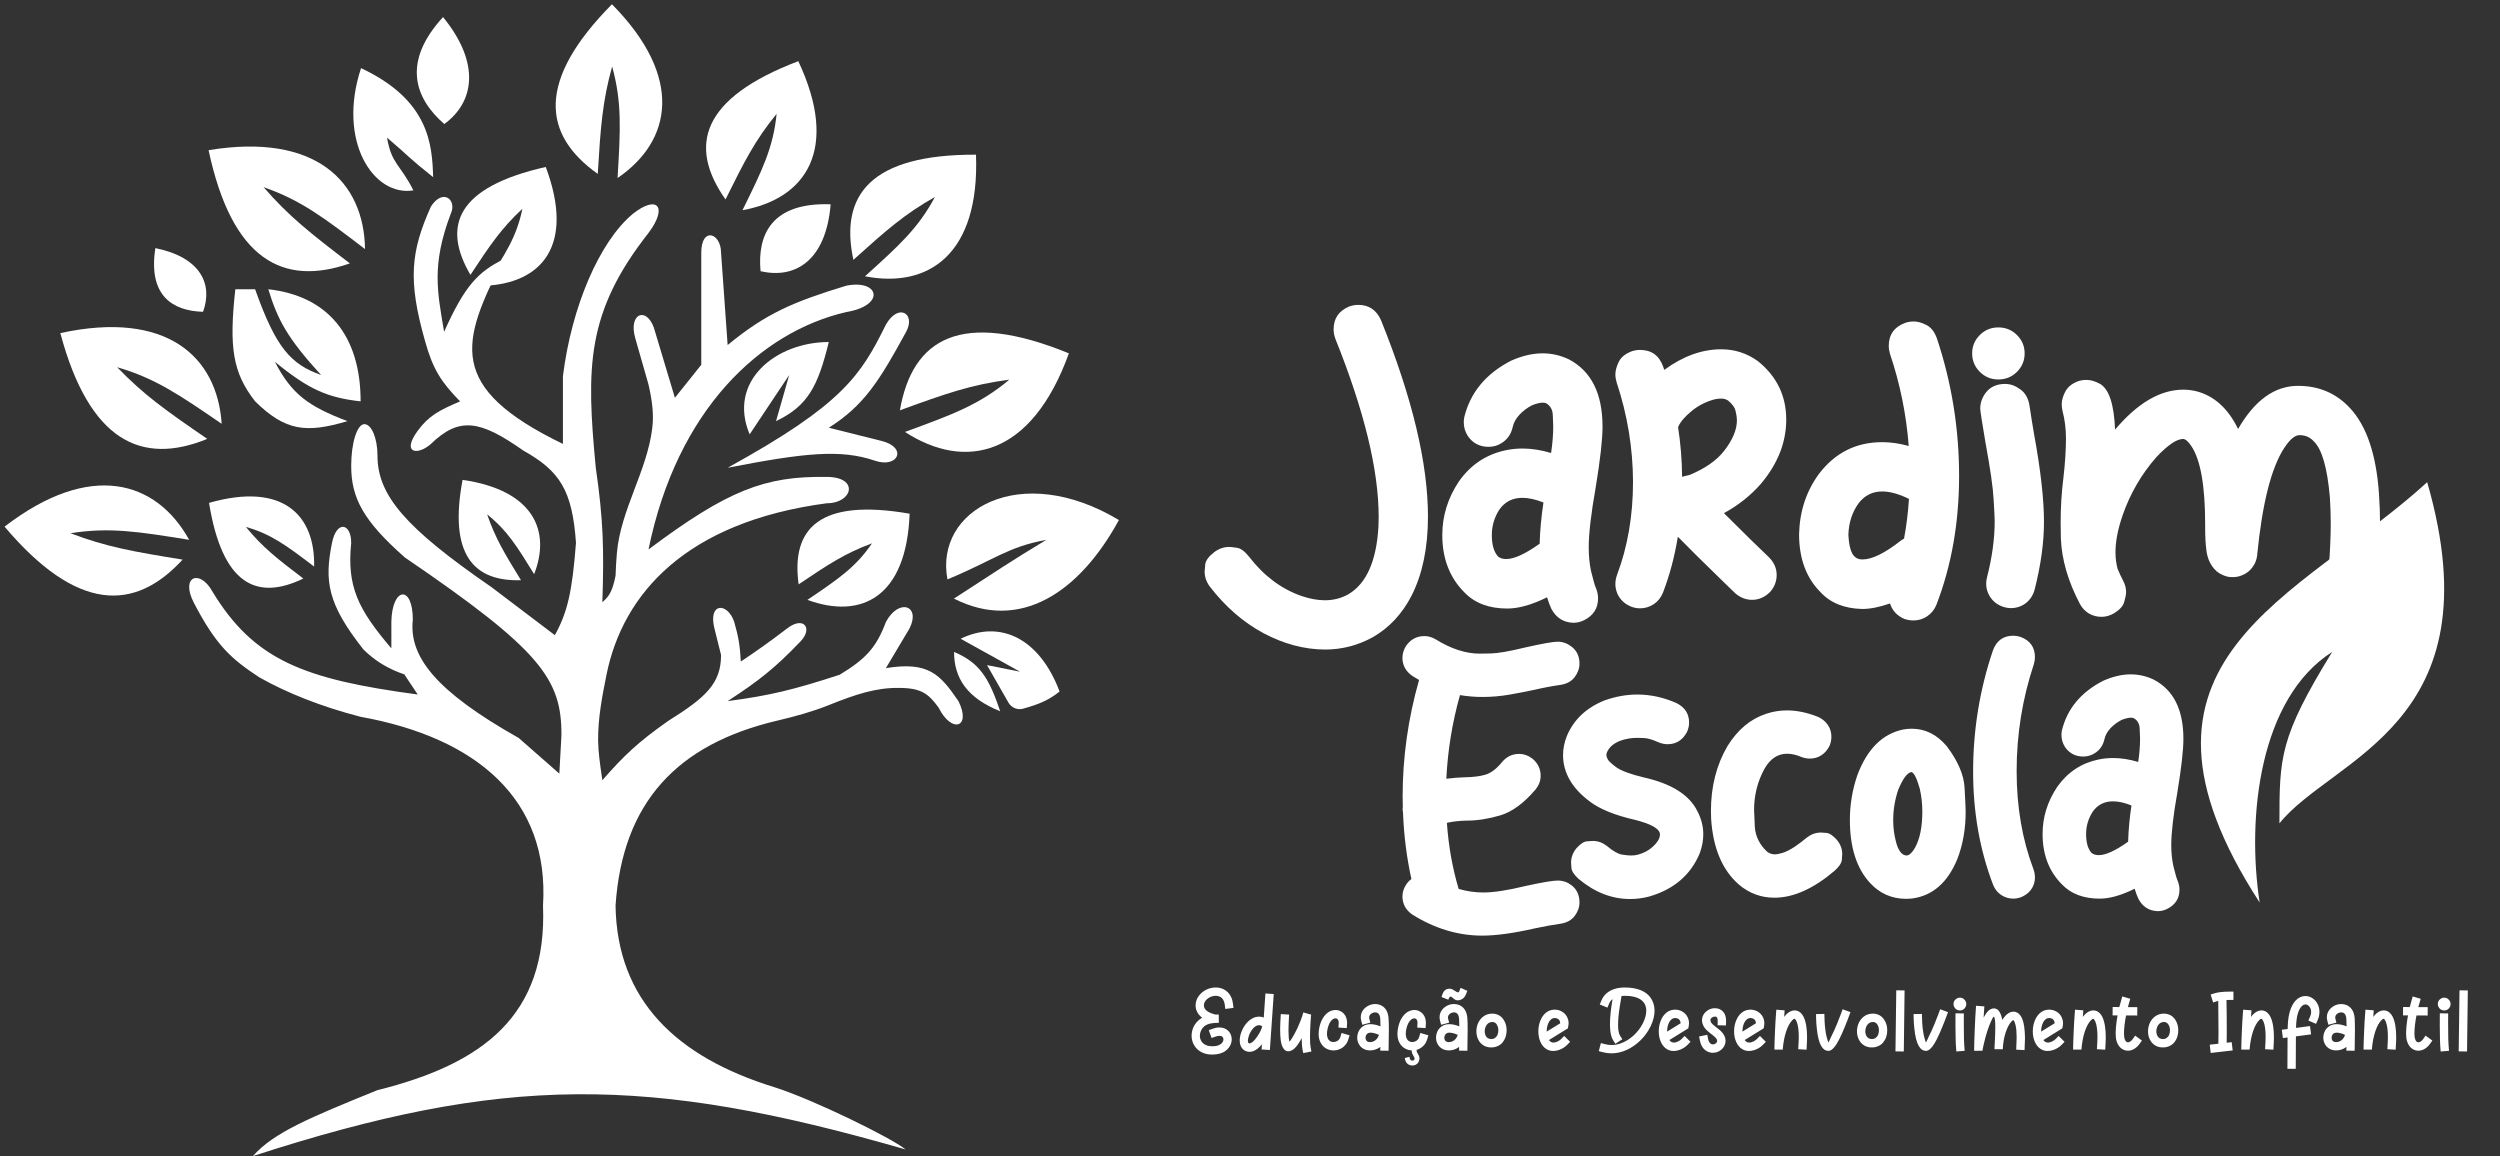 <svg xmlns="http://www.w3.org/2000/svg" width="173" height="80" viewBox="0 0 173 80" fill="none"><rect x="0" y="0" width="173" height="80" fill="#333333" stroke="none"/><path d="M38.955 26.029C39.555 21.204 41.485 16.721 43.791 14.8C45.47 13.463 46.246 14.293 44.877 16.119C40.554 21.621 40.562 25.414 41.228 32.368C41.755 36 41.802 38.036 41.683 41.671C42.204 41.238 42.393 40.823 42.596 39.846C42.617 39.278 42.646 38.771 42.686 38.294C42.939 35.293 44.771 32.62 45.136 29.63C45.254 28.666 45.135 27.739 44.877 26.613L43.965 23.419C43.431 21.594 44.877 21.138 45.334 22.963L46.703 27.526L48.528 25.244V17.488C48.528 15.662 49.897 16.119 49.897 17.488L50.353 23.876C53.01 21.69 54.899 20.886 58.566 19.769C60.848 19.313 61.304 21.138 58.566 21.594C52.634 22.963 46.855 28.344 44.877 38.021C50.362 33.923 52.923 32.937 57.197 33.002C59.479 33.002 59.023 34.827 57.197 34.827C47.471 36.127 43.097 41.081 41.967 46.705C41.667 48.196 41.376 49.712 41.39 51.233C41.398 52.042 41.518 52.865 41.675 53.931L41.683 53.991C43.18 52.284 44.132 51.368 46.246 49.884C48.838 48.262 49.9 47.3 49.897 45.322L49.44 43.496C48.984 41.671 50.353 41.671 50.809 43.04C51.115 44.097 51.204 44.696 51.265 45.778C52.452 44.984 53.149 44.492 54.459 43.496C55.628 42.584 56.285 43.496 55.372 44.409C53.644 46.215 52.529 47.1 50.353 48.516C53.226 48.141 54.916 47.736 58.11 46.69C59.916 45.593 60.643 44.811 61.304 43.04C62.217 41.35 63.74 41.919 62.934 43.496L61.304 46.234C64.275 45.753 65.061 46.678 66.323 48.516C67.236 50.341 65.867 50.797 64.954 48.972C64.255 48 63.735 47.606 62.217 47.603C60.631 47.584 59.266 48.026 57.361 48.791C56.206 49.254 55 49.582 53.789 49.867C46.883 51.495 43.084 55.489 42.596 62.661C42.692 69.194 46.784 73.138 53.587 75.234C56.27 76.082 61.691 78.742 62.673 79.544C44.766 74.376 34.873 74.371 17.5 80C18.95 78.366 21.425 77.348 26.107 75.442C33.47 73.612 37.879 70.242 37.577 62.661C38.033 55.36 33.038 51.057 24.939 49.599C22.233 48.9 19.847 47.947 17.956 46.878C15.977 45.585 14.929 44.632 13.393 41.671C12.48 39.846 13.849 39.39 14.693 40.926C17.574 45.679 21.01 47.004 28.907 48.059L27.994 46.691C28.234 46.691 26.605 46.403 25.143 44.935C22.65 41.773 22.442 40.205 22.975 37.565C23.295 35.982 24.303 36.196 24.303 37.565C23.999 40.56 24.755 42.142 27.082 44.865L27.082 43.04C27.125 40.616 28.567 40.445 28.567 42.881C28.287 45.442 30.158 47.834 35.896 51.069L38.706 53.535L38.851 50.901C38.877 46.985 37.418 44.981 28.019 38.579C25.144 36.043 24.303 34.466 24.303 32.235C24.303 30.649 24.713 29.351 25.213 29.351C25.713 29.351 26.122 30.332 26.122 31.531C26.122 34.288 28.078 36.544 34.005 40.626L38.396 43.953C39.266 42.376 39.594 40.979 39.858 37.564C39.604 33.939 38.748 32.596 36.208 31.176C33.212 29.064 31.777 28.827 29.82 30.72C28.907 31.531 27.751 31.384 28.907 29.808C29.669 28.769 30.383 28.398 31.838 27.776C30.544 26.446 29.962 25.579 29.418 23.616C28.209 19.381 28.428 17.397 29.82 14.293C30.654 12.995 31.645 13.837 31.189 14.8C29.84 18.371 30.276 20.225 30.732 22.963C32.16 19.771 33.079 18.817 34.839 17.944C31.913 23.67 30.84 26.788 38.955 30.72V26.029Z" fill="white"></path><path d="M50.353 32.368C55.711 31.329 58.178 31.075 60.546 31.881C62.151 32.427 62.827 30.968 61.002 30.512L57.352 29.599C59.785 28.063 60.845 26.372 62.704 22.963C63.391 21.704 62.176 20.937 61.304 22.465C59.569 25.976 58.323 27.983 50.353 32.368Z" fill="white"></path><path d="M0.315 36.444C6.247 31.881 10.81 33.25 13.091 37.356C9.556 36.786 7.577 36.47 4.878 36.9C7.366 37.85 9.234 38.175 12.635 38.725C9.327 42.337 5.334 42.376 0.315 36.444Z" fill="white"></path><path d="M4.175 23.051C11.487 21.456 15.029 24.64 15.34 29.328C12.387 27.304 10.732 26.174 8.107 25.411C9.952 27.332 11.503 28.423 14.344 30.371C9.811 32.226 6.183 30.558 4.175 23.051Z" fill="white"></path><path d="M14.05 21.576C14.743 19.679 13.903 17.812 10.752 17.169C10.237 20.468 11.947 21.517 14.05 21.576Z" fill="white"></path><path d="M52.63 18.765C55.024 19.327 57.16 18.041 57.481 14.137C53.416 13.994 52.396 16.213 52.63 18.765Z" fill="white"></path><path d="M30.744 8.583C32.787 7.104 33.301 4.42 30.659 1.182C27.784 4.311 28.714 6.819 30.744 8.583Z" fill="white"></path><path d="M14.434 10.391C21.818 9.176 25.192 12.539 25.26 17.237C22.415 15.063 20.82 13.849 18.239 12.951C19.982 14.965 21.474 16.134 24.211 18.227C19.588 19.845 16.052 17.991 14.434 10.391Z" fill="white"></path><path d="M24.955 27.774C24.955 23.211 22.673 20.474 18.567 20.017C19.214 22.132 19.886 23.398 22.217 25.949C20.143 25.21 19.106 24.111 17.654 20.017L16.285 20.017C15.84 24.05 16.105 25.787 17.654 27.774C19.743 29.824 21.178 29.996 24.042 29.143C21.327 28.115 20.173 27.262 19.023 25.037C21.338 26.932 22.634 27.515 24.955 27.774Z" fill="white"></path><path d="M57.352 23.668C56.599 26.759 55.892 28.089 53.701 29.143L54.614 25.949L51.876 30.056C50.324 26.374 53.701 23.668 57.352 23.668Z" fill="white"></path><path d="M24.984 4.715C29.719 6.934 29.904 10.018 29.974 12.26C28.207 10.859 28.299 10.807 26.78 9.522C27.104 11.388 27.692 11.348 28.605 13.173C25.867 13.629 23.309 9.79 24.984 4.715Z" fill="white"></path><path d="M42.347 0.294C47.354 5.362 46.483 9.764 42.736 12.319C42.936 8.959 43.044 7.078 42.36 4.602C41.688 7.023 41.559 8.801 41.365 12.034C37.541 9.317 37.106 5.593 42.347 0.294Z" fill="white"></path><path d="M55.243 4.233C58.117 10.352 55.761 13.757 51.379 14.546C52.746 11.777 53.508 10.226 53.741 7.881C52.266 9.683 51.522 11.14 50.206 13.803C47.605 10.106 48.509 6.797 55.243 4.233Z" fill="white"></path><path d="M67.539 10.704C67.801 17.594 64.257 19.976 59.857 19.12C62.226 16.982 63.55 15.782 64.695 13.632C62.606 14.809 61.336 15.925 59.055 17.982C58.09 13.501 60.241 10.677 67.539 10.704Z" fill="white"></path><path d="M73.967 24.451C71.386 31.613 66.773 32.585 62.623 29.89C65.933 28.68 67.784 28 69.845 26.273C67.22 26.613 65.458 27.231 62.273 28.393C63.138 23.407 66.508 21.406 73.967 24.451Z" fill="white"></path><path d="M167.962 33.367C172.794 50.133 161.387 52.414 157.737 56.977C157.737 52.414 157.737 51.045 161.387 45.113C156.368 48.307 155.456 56.521 156.368 62.453C145.417 45.57 159.105 41.463 167.962 33.367Z" fill="white"></path><path d="M77.428 35.987C74.691 41.007 70.584 43.745 66.012 41.423C68.759 39.638 70.128 38.725 72.409 37.356C69.722 37.847 68.808 38.743 65.565 40.094C64.652 35.3 70.584 31.881 77.428 35.987Z" fill="white"></path><path d="M73.322 47.851C71.953 44.201 69.239 42.856 66.477 44.201L70.584 46.482L68.302 46.026L69.782 48.616C69.986 48.973 70.404 49.151 70.8 49.041C71.943 48.721 72.601 48.434 73.322 47.851Z" fill="white"></path><path d="M66.021 45.113C66.021 46.939 66.934 48.307 69.215 49.22C68.406 46.816 67.743 45.85 66.021 45.113Z" fill="white"></path><path d="M32.01 33.207C36.916 33.916 38.139 36.732 36.962 39.731C35.758 37.778 35.083 36.687 33.711 35.598C34.271 37.227 34.896 38.271 36.053 40.15C32.76 40.25 31.043 38.362 32.01 33.207Z" fill="white"></path><path d="M14.466 34.799C19.582 33.337 21.815 35.645 21.738 39.206C19.836 37.763 18.771 36.958 17.017 36.464C18.164 37.866 19.16 38.645 20.989 40.035C17.763 41.6 15.377 40.451 14.466 34.799Z" fill="white"></path><path d="M62.946 35.548C62.73 41.377 59.564 42.867 55.875 41.511C58.027 40.056 59.23 39.24 60.34 37.598C58.488 38.285 57.337 39.039 55.266 40.438C54.73 36.532 56.74 34.47 62.946 35.548Z" fill="white"></path><path d="M37.767 11.554C39.808 17.019 37.456 19.611 33.53 19.776C34.958 17.606 35.754 16.39 36.149 14.448C34.703 15.793 33.93 16.933 32.555 19.02C30.56 15.62 31.623 12.943 37.767 11.554Z" fill="white"></path><path d="M91.683 44.949C90.252 44.939 88.835 44.562 87.434 43.817C86.032 43.062 84.792 41.984 83.713 40.582C83.478 40.258 83.36 39.915 83.36 39.553C83.36 39.474 83.375 39.303 83.404 39.038C83.444 38.773 83.654 38.494 84.037 38.2C84.36 37.964 84.703 37.847 85.066 37.847C85.144 37.847 85.316 37.866 85.581 37.906C85.846 37.935 86.13 38.141 86.434 38.523C87.453 39.847 88.664 40.754 90.066 41.244C90.644 41.44 91.183 41.538 91.683 41.538C92.272 41.538 92.811 41.401 93.301 41.126C94.556 40.391 95.252 38.827 95.389 36.435L95.404 35.773C95.404 32.529 94.404 28.416 92.404 23.436C92.325 23.22 92.286 23.005 92.286 22.789C92.286 22.044 92.639 21.52 93.345 21.216C93.561 21.137 93.776 21.098 93.992 21.098C94.727 21.098 95.252 21.451 95.565 22.157C97.732 27.529 98.815 32.058 98.815 35.744C98.815 37.901 98.438 39.724 97.683 41.214C97.026 42.489 96.129 43.449 94.992 44.096C93.963 44.665 92.86 44.949 91.683 44.949ZM108.88 43.096C108.194 43.077 107.684 42.753 107.351 42.126C107.243 41.891 107.145 41.626 107.057 41.332C106.008 41.851 105.091 42.111 104.307 42.111C103.042 42.111 102.052 41.739 101.337 40.994C100.317 39.974 99.807 38.651 99.807 37.023C99.807 35.7 100.19 34.465 100.954 33.318C101.768 32.161 102.851 31.44 104.204 31.156C104.577 31.078 104.959 31.038 105.351 31.038C105.988 31.038 106.65 31.141 107.336 31.347C107.434 30.681 107.483 30.073 107.483 29.524C107.483 29.387 107.474 29.127 107.454 28.744C107.444 28.362 107.292 28.083 106.998 27.906C106.929 27.877 106.851 27.862 106.763 27.862C106.577 27.862 106.331 27.921 106.028 28.039C105.684 28.215 105.385 28.441 105.131 28.715C104.885 28.99 104.734 29.274 104.675 29.568C104.567 30.038 104.322 30.396 103.939 30.641C103.665 30.828 103.356 30.921 103.013 30.921C102.395 30.921 101.915 30.671 101.572 30.171C101.386 29.877 101.293 29.563 101.293 29.23C101.293 29.122 101.302 29.009 101.322 28.892C101.734 27.176 102.812 25.867 104.557 24.965C105.322 24.622 106.052 24.451 106.748 24.451C107.375 24.451 107.978 24.588 108.557 24.862C110.115 25.676 110.895 27.23 110.895 29.524C110.895 30.406 110.738 31.803 110.424 33.715C110.101 35.538 109.939 36.93 109.939 37.891C109.939 38.479 109.993 39.023 110.101 39.523C110.258 40.16 110.365 40.538 110.424 40.655C110.532 40.91 110.586 41.16 110.586 41.405C110.586 42.092 110.263 42.596 109.616 42.92C109.38 43.038 109.135 43.096 108.88 43.096ZM104.234 38.685C104.783 38.685 105.552 38.332 106.542 37.626C106.572 36.685 106.66 35.734 106.807 34.773C106.268 34.558 105.782 34.45 105.351 34.45C104.665 34.45 104.131 34.724 103.748 35.273C103.405 35.813 103.234 36.396 103.234 37.023C103.234 37.71 103.381 38.209 103.675 38.523C103.822 38.631 104.008 38.685 104.234 38.685ZM113.49 42.096C113.284 42.096 113.078 42.057 112.872 41.979C112.421 41.793 112.103 41.489 111.917 41.067C111.828 40.852 111.784 40.636 111.784 40.42C111.784 40.205 111.823 39.989 111.902 39.773C112.637 37.822 113.005 35.675 113.005 33.332C112.995 30.999 112.617 28.71 111.872 26.465C111.814 26.269 111.784 26.083 111.784 25.907C111.784 25.652 111.863 25.362 112.019 25.039C112.176 24.715 112.48 24.47 112.931 24.304C113.117 24.245 113.304 24.215 113.49 24.215C114.284 24.215 114.818 24.603 115.093 25.377C115.112 25.426 115.127 25.47 115.137 25.509C115.156 25.539 115.166 25.568 115.166 25.598C116.46 24.647 117.774 24.171 119.107 24.171C120.048 24.171 120.896 24.446 121.651 24.995C122.955 26.044 123.607 27.392 123.607 29.039C123.607 30.617 123.019 32.102 121.842 33.494C121.136 34.298 120.288 34.97 119.298 35.509C120.661 36.871 121.695 37.886 122.401 38.553C122.764 38.915 122.945 39.327 122.945 39.788C122.945 40.229 122.793 40.621 122.489 40.964C122.127 41.327 121.71 41.508 121.239 41.508C120.818 41.508 120.431 41.356 120.078 41.053L119.122 40.126C117.877 38.92 116.872 37.925 116.107 37.141C115.882 38.523 115.539 39.812 115.078 41.008C114.941 41.351 114.725 41.621 114.431 41.817C114.137 42.003 113.823 42.096 113.49 42.096ZM116.401 32.994L116.931 32.862C117.99 32.421 118.779 31.872 119.298 31.215C119.896 30.45 120.195 29.739 120.195 29.083C120.195 28.916 120.166 28.71 120.107 28.465C120.058 28.21 119.882 27.96 119.578 27.715C119.44 27.627 119.289 27.583 119.122 27.583C118.906 27.583 118.705 27.612 118.519 27.671C117.96 27.838 117.46 28.107 117.019 28.48C116.578 28.843 116.279 29.2 116.122 29.553C116.299 30.7 116.392 31.847 116.401 32.994ZM132.407 42.935C132.202 42.935 131.996 42.9 131.79 42.832C131.28 42.616 130.947 42.258 130.79 41.758C130.064 42.013 129.422 42.141 128.864 42.141C127.628 42.111 126.668 41.724 125.981 40.979C124.991 39.989 124.496 38.651 124.496 36.965C124.535 35.386 124.991 33.999 125.864 32.803C126.981 31.333 128.442 30.597 130.246 30.597C130.834 30.597 131.447 30.686 132.084 30.862C131.917 28.686 131.486 26.563 130.79 24.495C130.731 24.299 130.702 24.113 130.702 23.936C130.702 23.152 131.089 22.617 131.863 22.333C132.059 22.274 132.251 22.245 132.437 22.245C132.692 22.245 132.976 22.323 133.29 22.48C133.613 22.637 133.858 22.941 134.025 23.392C135.054 26.47 135.569 29.651 135.569 32.935C135.569 36.17 135.044 39.146 133.996 41.861C133.858 42.194 133.643 42.459 133.348 42.655C133.064 42.842 132.751 42.935 132.407 42.935ZM128.878 38.714C129.545 38.714 130.427 38.283 131.525 37.42C131.604 37.361 131.682 37.312 131.76 37.273C131.927 36.381 132.04 35.465 132.099 34.523C131.403 34.18 130.785 34.009 130.246 34.009C129.569 34.009 129.02 34.288 128.599 34.847C128.168 35.455 127.937 36.17 127.908 36.994C127.947 37.808 128.099 38.322 128.364 38.538C128.491 38.656 128.663 38.714 128.878 38.714ZM139.149 42.082C139.012 42.082 138.87 42.062 138.723 42.023C138.262 41.895 137.914 41.636 137.679 41.244C137.522 40.979 137.443 40.695 137.443 40.391C137.443 40.254 137.463 40.106 137.502 39.95C137.855 38.567 138.032 37.278 138.032 36.082C138.032 35.857 138.007 35.347 137.958 34.553C137.919 33.759 137.728 32.431 137.385 30.568C137.149 29.176 137.032 28.411 137.032 28.274C137.032 27.901 137.149 27.549 137.385 27.215C137.698 26.784 138.154 26.568 138.752 26.568C139.115 26.568 139.463 26.691 139.796 26.936C140.13 27.171 140.34 27.524 140.429 27.995C140.536 28.71 140.644 29.382 140.752 30.009C141.213 32.519 141.443 34.553 141.443 36.112C141.443 37.543 141.228 39.106 140.796 40.803C140.688 41.195 140.482 41.508 140.179 41.744C139.875 41.969 139.532 42.082 139.149 42.082ZM138.282 26.259C137.782 26.259 137.355 26.083 137.002 25.73C136.649 25.377 136.473 24.951 136.473 24.451C136.473 23.961 136.649 23.539 137.002 23.186C137.355 22.833 137.782 22.657 138.282 22.657C138.791 22.657 139.223 22.833 139.576 23.186C139.929 23.539 140.105 23.961 140.105 24.451C140.105 24.951 139.929 25.377 139.576 25.73C139.223 26.083 138.791 26.259 138.282 26.259ZM145.421 42.685C145.117 42.685 144.832 42.611 144.568 42.464C144.303 42.307 144.092 42.087 143.935 41.802C143.112 40.244 142.671 38.729 142.612 37.259L142.597 36.17C142.597 35.092 142.661 34.058 142.788 33.068C142.906 32.038 142.965 31.132 142.965 30.347C142.965 29.681 142.886 29.048 142.73 28.45C142.69 28.284 142.671 28.127 142.671 27.98C142.671 27.696 142.759 27.392 142.935 27.068C143.122 26.735 143.445 26.495 143.906 26.348C144.063 26.308 144.22 26.289 144.377 26.289C144.671 26.289 144.979 26.377 145.303 26.553C145.94 26.906 146.293 27.965 146.362 29.73C147.92 27.887 149.494 26.965 151.082 26.965C151.376 26.965 151.67 27 151.964 27.068C153.209 27.382 154.18 28.254 154.876 29.686C156.023 27.696 157.405 26.701 159.023 26.701C160.473 26.701 161.674 27.215 162.625 28.245C163.772 29.48 164.439 31.455 164.625 34.171C164.674 34.896 164.699 35.597 164.699 36.273C164.699 37.166 164.65 38.234 164.552 39.479L164.507 40.391C164.498 40.871 164.336 41.278 164.022 41.611C163.708 41.935 163.311 42.106 162.831 42.126C162.341 42.126 161.934 41.969 161.611 41.655C161.287 41.332 161.116 40.93 161.096 40.45C161.096 40.195 161.116 39.793 161.155 39.244C161.243 38.136 161.287 37.121 161.287 36.2C161.287 35.621 161.267 35.028 161.228 34.421C161.052 32.372 160.679 31.078 160.111 30.538C159.856 30.254 159.527 30.112 159.125 30.112C158.812 30.112 158.464 30.401 158.081 30.98C157.18 32.342 156.552 34.808 156.199 38.376V38.406C156.199 38.455 156.189 38.504 156.17 38.553L156.155 38.685H156.14L156.111 38.817H156.096V38.832L156.052 38.95L155.993 39.067L155.905 39.2C155.885 39.239 155.861 39.273 155.832 39.303L155.729 39.42L155.64 39.508H155.626V39.523L155.508 39.611L155.376 39.7H155.361L155.302 39.744C155.273 39.754 155.253 39.758 155.243 39.758C155.243 39.758 155.238 39.763 155.229 39.773L155.052 39.847L154.979 39.861V39.876C154.949 39.876 154.925 39.881 154.905 39.891L154.655 39.935H154.332C154.322 39.925 154.302 39.92 154.273 39.92C154.243 39.92 154.214 39.92 154.185 39.92C154.155 39.91 154.136 39.901 154.126 39.891H154.082L154.052 39.876H154.038L153.979 39.847L153.891 39.832V39.817C153.861 39.807 153.842 39.803 153.832 39.803C153.832 39.803 153.827 39.798 153.817 39.788L153.655 39.714C153.655 39.705 153.65 39.7 153.641 39.7L153.582 39.67C153.582 39.66 153.577 39.656 153.567 39.656H153.552L153.449 39.567H153.435C153.435 39.557 153.43 39.553 153.42 39.553C153.41 39.543 153.395 39.538 153.376 39.538C153.366 39.528 153.361 39.513 153.361 39.494L153.229 39.376V39.361L153.185 39.317C152.91 38.984 152.744 38.577 152.685 38.097C152.626 37.665 152.597 37.151 152.597 36.553V36.288C152.597 33.602 152.273 31.788 151.626 30.847C151.41 30.534 151.224 30.377 151.067 30.377C150.626 30.377 150.008 30.798 149.214 31.641C148.185 32.818 147.411 34.151 146.891 35.641C146.558 36.602 146.391 37.46 146.391 38.214C146.391 38.626 146.44 39.008 146.538 39.361C146.646 39.626 146.769 39.891 146.906 40.156C147.053 40.42 147.126 40.695 147.126 40.979C147.126 41.136 147.082 41.361 146.994 41.655C146.916 41.949 146.666 42.219 146.244 42.464C145.979 42.611 145.705 42.685 145.421 42.685Z" fill="white"></path><path d="M102.567 64.745C100.905 64.745 99.298 64.262 97.747 63.297C97.282 62.979 97.049 62.557 97.049 62.031C97.049 61.755 97.131 61.488 97.295 61.23C97.398 61.066 97.523 60.933 97.67 60.829C97.342 59.347 97.148 57.81 97.088 56.216C97.071 56.138 97.062 56.061 97.062 55.983L97.075 55.815L97.062 55.13C97.062 52.408 97.441 49.716 98.199 47.054L97.747 46.783C97.282 46.464 97.049 46.042 97.049 45.516C97.049 45.24 97.131 44.969 97.295 44.702C97.614 44.245 98.036 44.017 98.561 44.017C98.837 44.017 99.104 44.095 99.362 44.25C100.422 44.904 101.434 45.232 102.399 45.232C102.416 45.232 102.671 45.228 103.162 45.219C103.653 45.21 104.445 45.072 105.539 44.806C106.728 44.538 107.478 44.405 107.788 44.405C108.132 44.405 108.451 44.517 108.744 44.741C109.115 45.025 109.3 45.417 109.3 45.917C109.3 46.253 109.188 46.567 108.964 46.86C108.748 47.144 108.43 47.321 108.008 47.39C107.404 47.476 106.789 47.592 106.16 47.739C105.6 47.859 105.018 47.971 104.415 48.075C103.821 48.178 103.205 48.23 102.567 48.23C102.068 48.23 101.555 48.187 101.029 48.101C100.495 50.005 100.181 51.934 100.086 53.89C100.551 53.83 100.986 53.795 101.391 53.787C101.951 53.778 102.421 53.718 102.8 53.606C103.187 53.485 103.567 53.196 103.937 52.74C104.256 52.361 104.648 52.171 105.113 52.171C105.449 52.171 105.763 52.283 106.056 52.507C106.427 52.826 106.612 53.218 106.612 53.683C106.612 54.019 106.5 54.329 106.276 54.614C105.458 55.578 104.639 56.181 103.821 56.423C103.002 56.664 102.24 56.785 101.533 56.785C101.016 56.793 100.547 56.845 100.125 56.94C100.237 58.542 100.508 60.067 100.939 61.514C101.508 61.678 102.076 61.76 102.645 61.76C103.36 61.76 104.32 61.613 105.526 61.32C106.698 61.062 107.46 60.933 107.814 60.933C108.15 60.933 108.46 61.04 108.744 61.256C109.115 61.54 109.3 61.936 109.3 62.445C109.3 62.781 109.188 63.095 108.964 63.388C108.748 63.672 108.43 63.849 108.008 63.918C107.404 64.004 106.789 64.116 106.16 64.254C104.721 64.581 103.523 64.745 102.567 64.745ZM112.802 62.212C111.535 62.212 110.346 61.747 109.235 60.816C108.925 60.532 108.761 60.282 108.744 60.067C108.727 59.852 108.718 59.727 108.718 59.692C108.718 59.339 108.839 59.011 109.08 58.71C109.364 58.391 109.614 58.228 109.83 58.219C110.054 58.202 110.187 58.193 110.23 58.193C110.575 58.193 110.898 58.309 111.199 58.542C111.621 58.895 111.966 59.093 112.233 59.136C112.509 59.179 112.72 59.201 112.866 59.201C113.056 59.201 113.224 59.179 113.37 59.136C113.758 59.024 114.077 58.856 114.327 58.633C114.688 58.314 114.869 58.017 114.869 57.741C114.869 57.362 114.292 57.026 113.138 56.733C111.742 56.414 110.695 55.988 109.998 55.453C108.774 54.532 108.163 53.464 108.163 52.249C108.163 51.818 108.249 51.383 108.421 50.944C108.895 49.806 109.761 48.984 111.018 48.475C111.785 48.2 112.548 48.062 113.306 48.062C114.219 48.062 115.123 48.26 116.019 48.656C116.597 48.949 116.885 49.397 116.885 50C116.885 50.216 116.838 50.431 116.743 50.646C116.442 51.215 115.994 51.499 115.399 51.499C115.184 51.499 114.964 51.452 114.74 51.357C114.344 51.176 114.016 51.081 113.758 51.073C113.5 51.064 113.344 51.06 113.293 51.06C112.871 51.06 112.474 51.129 112.104 51.267C111.647 51.448 111.346 51.715 111.199 52.068C111.174 52.128 111.161 52.188 111.161 52.249C111.161 52.326 111.186 52.413 111.238 52.507C111.273 52.619 111.466 52.809 111.82 53.076C112.173 53.334 112.819 53.575 113.758 53.8C115.671 54.23 116.902 55.006 117.454 56.126C117.729 56.642 117.867 57.181 117.867 57.741C117.867 58.163 117.785 58.598 117.622 59.046C116.993 60.554 115.821 61.553 114.107 62.044C113.676 62.156 113.241 62.212 112.802 62.212ZM122.791 62.121C121.869 62.121 121.051 61.82 120.336 61.217C119.181 60.209 118.539 58.688 118.41 56.655L118.397 56.126C118.397 54.437 118.776 52.942 119.534 51.641C120.241 50.496 121.137 49.746 122.222 49.393C122.679 49.238 123.157 49.16 123.657 49.16C124.337 49.16 125.048 49.307 125.789 49.6C126.176 49.772 126.452 50.039 126.616 50.401C126.693 50.59 126.732 50.784 126.732 50.982C126.732 51.172 126.698 51.361 126.629 51.551C126.456 51.939 126.189 52.214 125.828 52.378C125.638 52.456 125.444 52.494 125.246 52.494C125.056 52.494 124.867 52.46 124.677 52.391C124.316 52.236 123.98 52.158 123.669 52.158C123.023 52.158 122.502 52.503 122.106 53.192C121.623 54.071 121.382 55.023 121.382 56.048C121.382 56.177 121.399 56.569 121.434 57.224C121.477 57.87 121.757 58.439 122.274 58.93C122.438 59.059 122.627 59.123 122.842 59.123C122.946 59.123 123.114 59.089 123.346 59.02C123.588 58.951 123.876 58.805 124.212 58.581C124.548 58.348 124.815 58.146 125.013 57.973C125.324 57.732 125.655 57.612 126.008 57.612C126.043 57.612 126.168 57.62 126.383 57.637C126.599 57.655 126.848 57.823 127.133 58.141C127.365 58.434 127.482 58.753 127.482 59.098C127.482 59.141 127.473 59.274 127.456 59.498C127.439 59.714 127.275 59.964 126.965 60.248C125.5 61.497 124.109 62.121 122.791 62.121ZM131.875 62.199C130.902 62.19 130.083 61.829 129.42 61.114C128.481 60.106 128.011 58.645 128.011 56.733C128.011 55.682 128.184 54.652 128.528 53.644C129.209 51.827 130.273 50.771 131.72 50.478C131.91 50.444 132.099 50.427 132.289 50.427C133.228 50.427 134.038 50.832 134.718 51.641C135.485 52.658 135.894 53.606 135.946 54.484C135.997 55.363 136.023 55.927 136.023 56.177C136.023 57.375 135.829 58.469 135.442 59.459C134.778 61.071 133.745 61.975 132.34 62.173C132.185 62.19 132.03 62.199 131.875 62.199ZM131.953 59.201C132.142 59.175 132.332 58.994 132.521 58.658C132.857 58.047 133.025 57.215 133.025 56.164C133.025 55.613 132.965 55.079 132.844 54.562C132.646 53.864 132.457 53.485 132.276 53.425C131.983 53.468 131.677 53.877 131.358 54.652C131.126 55.342 131.009 56.044 131.009 56.759C131.009 57.25 131.07 57.732 131.19 58.206C131.354 58.869 131.608 59.201 131.953 59.201ZM139.319 62.186C139.026 62.186 138.75 62.104 138.492 61.941C138.233 61.768 138.044 61.531 137.923 61.23C137.001 58.818 136.54 56.207 136.54 53.399C136.54 50.504 136.997 47.709 137.91 45.012C138.16 44.332 138.629 43.991 139.319 43.991C139.474 43.991 139.637 44.017 139.81 44.069C140.482 44.319 140.818 44.788 140.818 45.477C140.818 45.633 140.792 45.796 140.74 45.968C139.947 48.355 139.551 50.819 139.551 53.36C139.551 55.833 139.939 58.094 140.714 60.144C140.783 60.334 140.818 60.523 140.818 60.713C140.818 60.911 140.779 61.105 140.701 61.294C140.538 61.656 140.258 61.919 139.861 62.083C139.68 62.152 139.499 62.186 139.319 62.186ZM149.32 63.052C148.717 63.035 148.269 62.75 147.977 62.199C147.882 61.992 147.796 61.76 147.718 61.501C146.796 61.958 145.991 62.186 145.302 62.186C144.19 62.186 143.32 61.859 142.691 61.204C141.795 60.308 141.347 59.145 141.347 57.715C141.347 56.552 141.683 55.467 142.355 54.459C143.07 53.442 144.022 52.809 145.211 52.559C145.539 52.49 145.875 52.456 146.219 52.456C146.779 52.456 147.361 52.546 147.964 52.727C148.05 52.141 148.093 51.607 148.093 51.124C148.093 51.004 148.084 50.776 148.067 50.44C148.058 50.104 147.925 49.858 147.666 49.703C147.606 49.677 147.537 49.664 147.46 49.664C147.296 49.664 147.081 49.716 146.814 49.819C146.512 49.974 146.249 50.173 146.025 50.414C145.81 50.655 145.676 50.905 145.625 51.163C145.53 51.577 145.315 51.891 144.979 52.107C144.737 52.27 144.466 52.352 144.164 52.352C143.622 52.352 143.2 52.133 142.898 51.693C142.734 51.435 142.653 51.159 142.653 50.866C142.653 50.771 142.661 50.672 142.678 50.569C143.04 49.061 143.988 47.911 145.521 47.119C146.193 46.817 146.835 46.666 147.447 46.666C147.998 46.666 148.528 46.787 149.036 47.028C150.406 47.743 151.091 49.109 151.091 51.124C151.091 51.9 150.953 53.127 150.677 54.807C150.393 56.41 150.251 57.633 150.251 58.477C150.251 58.994 150.298 59.472 150.393 59.912C150.531 60.472 150.626 60.803 150.677 60.907C150.772 61.131 150.819 61.35 150.819 61.566C150.819 62.169 150.535 62.613 149.967 62.897C149.76 63 149.544 63.052 149.32 63.052ZM145.237 59.175C145.719 59.175 146.396 58.865 147.266 58.245C147.292 57.418 147.369 56.582 147.498 55.738C147.025 55.548 146.598 55.453 146.219 55.453C145.616 55.453 145.147 55.695 144.811 56.177C144.509 56.651 144.358 57.164 144.358 57.715C144.358 58.318 144.488 58.757 144.746 59.033C144.875 59.128 145.039 59.175 145.237 59.175Z" fill="white"></path><path d="M83.891 72.976C83.627 72.976 83.397 72.931 83.199 72.837C82.958 72.725 82.771 72.559 82.643 72.343C82.52 72.137 82.458 71.915 82.458 71.677C82.458 71.474 82.499 71.279 82.581 71.091C82.704 70.813 82.908 70.591 83.188 70.426C83.036 70.313 82.924 70.182 82.849 70.035C82.771 69.886 82.734 69.733 82.734 69.576C82.734 69.436 82.761 69.303 82.811 69.174C82.892 68.979 83.023 68.808 83.202 68.661C83.474 68.445 83.79 68.335 84.143 68.335C84.322 68.335 84.49 68.372 84.648 68.445C84.894 68.56 85.076 68.744 85.194 68.995C85.258 69.129 85.3 69.284 85.322 69.461L85.357 69.747L84.79 69.819L84.755 69.533C84.728 69.335 84.664 69.183 84.568 69.081C84.458 68.969 84.314 68.91 84.135 68.91C83.996 68.91 83.859 68.942 83.728 69.006C83.568 69.086 83.45 69.193 83.376 69.322C83.33 69.404 83.309 69.485 83.309 69.567C83.309 69.683 83.351 69.787 83.437 69.883C83.552 70.003 83.728 70.097 83.966 70.166L84.103 70.207L84.338 70.204L84.343 70.779C84.119 70.779 83.929 70.795 83.774 70.824C83.45 70.891 83.228 71.057 83.106 71.329C83.055 71.442 83.031 71.554 83.031 71.669C83.031 71.808 83.065 71.934 83.132 72.046C83.18 72.126 83.245 72.196 83.33 72.252C83.474 72.353 83.662 72.401 83.891 72.401C84.073 72.401 84.223 72.377 84.343 72.324C84.493 72.26 84.592 72.166 84.637 72.049C84.653 72.006 84.662 71.963 84.662 71.923C84.662 71.848 84.64 71.792 84.592 71.746C84.546 71.701 84.48 71.68 84.389 71.68C84.306 71.68 84.215 71.696 84.113 71.733L83.841 71.829L83.648 71.287L83.918 71.19C84.079 71.134 84.194 71.108 84.263 71.105C84.335 71.102 84.375 71.102 84.389 71.102C84.629 71.102 84.827 71.174 84.98 71.321C85.108 71.439 85.188 71.586 85.22 71.763C85.231 71.816 85.236 71.87 85.236 71.926C85.236 72.038 85.215 72.15 85.169 72.26C85.1 72.439 84.98 72.591 84.811 72.717C84.576 72.891 84.271 72.976 83.891 72.976ZM86.469 72.787C86.335 72.787 86.207 72.749 86.089 72.669C86.006 72.613 85.939 72.54 85.894 72.452C85.824 72.327 85.789 72.172 85.789 71.993C85.789 71.824 85.822 71.645 85.888 71.455C85.955 71.268 86.043 71.094 86.156 70.936C86.287 70.757 86.428 70.618 86.581 70.522C86.755 70.407 86.939 70.351 87.132 70.351C87.236 70.351 87.343 70.372 87.452 70.415L87.567 68.747L88.142 68.787L88.003 70.805H88.006L88.003 70.808C87.931 71.851 87.888 72.468 87.875 72.661L87.3 72.623L87.324 72.263C87.228 72.383 87.124 72.49 87.009 72.578C86.829 72.717 86.65 72.787 86.469 72.787ZM86.471 72.206C86.519 72.206 86.581 72.177 86.656 72.118C86.779 72.022 86.899 71.885 87.014 71.709C87.172 71.474 87.273 71.273 87.321 71.108L87.346 71.014C87.268 70.966 87.19 70.942 87.118 70.942C86.953 70.942 86.787 71.054 86.626 71.273C86.506 71.444 86.423 71.632 86.38 71.829C86.364 71.907 86.354 71.974 86.354 72.03C86.354 72.107 86.375 72.161 86.412 72.188C86.431 72.201 86.45 72.206 86.471 72.206ZM90.182 72.875C90.163 72.778 90.147 72.685 90.128 72.591C90.11 72.498 90.099 72.388 90.091 72.257C90.083 72.129 90.078 71.99 90.078 71.84C89.906 72.158 89.749 72.385 89.607 72.525C89.457 72.674 89.302 72.749 89.142 72.749C89.056 72.749 88.979 72.72 88.909 72.661C88.77 72.543 88.677 72.329 88.631 72.016C88.602 71.813 88.586 71.549 88.586 71.22C88.586 70.99 88.602 70.642 88.631 70.174L89.206 70.209C89.177 70.725 89.163 71.091 89.163 71.308C89.163 71.669 89.185 71.931 89.23 72.089C89.332 71.974 89.447 71.792 89.58 71.546C89.722 71.287 89.853 71.006 89.973 70.698C90.086 70.415 90.152 70.22 90.171 70.113H90.177C90.179 70.084 90.184 70.067 90.187 70.059L90.738 70.215C90.735 70.239 90.727 70.265 90.719 70.3C90.711 70.378 90.701 70.538 90.687 70.776C90.663 71.166 90.652 71.503 90.652 71.787C90.652 72.099 90.666 72.332 90.695 72.479L90.751 72.763L90.182 72.875ZM92.283 72.69C92.104 72.69 91.935 72.647 91.778 72.562C91.623 72.476 91.497 72.348 91.401 72.18C91.299 72.001 91.248 71.787 91.248 71.538C91.248 71.38 91.27 71.212 91.312 71.033C91.382 70.752 91.484 70.522 91.623 70.338C91.746 70.172 91.89 70.049 92.056 69.971C92.171 69.918 92.291 69.891 92.414 69.891C92.593 69.891 92.751 69.945 92.893 70.054C93.042 70.169 93.138 70.322 93.184 70.511C93.208 70.602 93.219 70.696 93.219 70.789C93.219 70.805 93.211 70.926 93.197 71.145L92.62 71.108C92.633 70.915 92.639 70.805 92.639 70.781C92.639 70.653 92.606 70.562 92.54 70.511C92.502 70.482 92.459 70.469 92.414 70.469C92.323 70.469 92.23 70.519 92.133 70.618C92.018 70.741 91.933 70.926 91.874 71.169C91.842 71.303 91.826 71.42 91.826 71.525C91.826 71.642 91.839 71.739 91.869 71.813C91.919 71.963 92.016 72.057 92.155 72.094C92.195 72.105 92.235 72.11 92.278 72.11C92.366 72.11 92.449 72.086 92.529 72.041C92.641 71.979 92.716 71.885 92.754 71.757L92.836 71.479L93.39 71.645L93.307 71.923C93.243 72.134 93.133 72.303 92.978 72.434C92.831 72.559 92.66 72.639 92.465 72.674C92.403 72.685 92.344 72.69 92.283 72.69ZM96.09 72.712L95.515 72.704L95.518 72.447C95.304 72.607 95.069 72.688 94.809 72.688C94.641 72.688 94.491 72.653 94.36 72.581C94.218 72.506 94.106 72.391 94.026 72.238C93.954 72.105 93.919 71.958 93.919 71.8C93.919 71.666 93.946 71.538 93.996 71.415C94.061 71.257 94.168 71.126 94.312 71.025C94.456 70.923 94.633 70.872 94.839 70.872C95.042 70.872 95.274 70.923 95.531 71.022C95.528 70.838 95.523 70.664 95.515 70.503C95.504 70.343 95.464 70.225 95.395 70.15C95.333 70.089 95.258 70.057 95.17 70.057C95.069 70.057 94.972 70.086 94.884 70.148C94.79 70.222 94.745 70.308 94.745 70.404C94.745 70.431 94.748 70.458 94.753 70.484L94.828 70.765L94.272 70.915L94.197 70.634C94.176 70.549 94.165 70.469 94.165 70.388C94.165 70.279 94.184 70.177 94.224 70.081C94.29 69.92 94.4 69.787 94.547 69.68C94.734 69.546 94.938 69.479 95.159 69.479C95.277 69.479 95.384 69.498 95.486 69.535C95.651 69.594 95.79 69.698 95.897 69.851C96.007 70.009 96.074 70.215 96.09 70.471C96.101 70.669 96.109 70.923 96.109 71.236C96.109 71.487 96.103 71.88 96.093 72.42L96.09 72.712ZM94.809 72.115C94.9 72.115 94.988 72.094 95.069 72.054C95.234 71.974 95.355 71.827 95.424 71.615C95.226 71.519 95.034 71.466 94.849 71.458C94.764 71.458 94.694 71.477 94.641 71.511C94.587 71.549 94.55 71.594 94.528 71.648C94.504 71.701 94.494 71.754 94.494 71.805C94.494 71.87 94.507 71.926 94.531 71.974C94.579 72.067 94.673 72.115 94.809 72.115ZM97.696 72.69C97.533 72.685 97.378 72.639 97.234 72.559C97.076 72.474 96.95 72.348 96.854 72.18C96.753 72.001 96.702 71.787 96.702 71.538C96.702 71.38 96.723 71.212 96.766 71.033C96.833 70.752 96.937 70.522 97.076 70.338C97.199 70.169 97.344 70.049 97.509 69.971C97.624 69.918 97.745 69.891 97.868 69.891C98.047 69.891 98.204 69.945 98.346 70.054C98.496 70.169 98.592 70.322 98.638 70.511C98.662 70.602 98.672 70.696 98.672 70.789C98.672 70.808 98.664 70.926 98.651 71.145L98.073 71.108C98.087 70.915 98.092 70.805 98.092 70.781C98.092 70.653 98.06 70.562 97.993 70.511C97.956 70.482 97.913 70.469 97.868 70.469C97.777 70.469 97.683 70.519 97.587 70.618C97.472 70.741 97.384 70.926 97.327 71.169C97.295 71.303 97.279 71.42 97.279 71.525C97.279 71.642 97.293 71.739 97.322 71.813C97.373 71.96 97.469 72.054 97.608 72.094C97.648 72.105 97.688 72.11 97.731 72.11C97.819 72.11 97.905 72.086 97.983 72.041C98.095 71.979 98.17 71.883 98.207 71.757L98.29 71.479L98.843 71.645L98.76 71.923C98.699 72.134 98.589 72.303 98.432 72.434C98.314 72.532 98.183 72.605 98.039 72.647L98.028 72.717C98.028 72.741 98.036 72.77 98.049 72.803C98.063 72.835 98.081 72.867 98.103 72.901C98.124 72.936 98.145 72.974 98.164 73.008C98.183 73.046 98.199 73.086 98.21 73.126C98.22 73.169 98.226 73.214 98.226 73.262C98.215 73.436 98.145 73.567 98.017 73.65C97.932 73.706 97.838 73.733 97.737 73.733C97.589 73.733 97.464 73.682 97.365 73.583C97.311 73.53 97.274 73.463 97.25 73.38L97.207 73.217L97.531 73.131L97.573 73.292C97.581 73.316 97.592 73.335 97.608 73.348C97.624 73.364 97.643 73.375 97.667 73.383C97.688 73.391 97.71 73.393 97.734 73.393C97.838 73.393 97.889 73.345 97.889 73.252C97.889 73.212 97.865 73.153 97.817 73.075C97.734 72.944 97.694 72.832 97.694 72.738C97.694 72.728 97.694 72.712 97.696 72.69ZM101.543 72.712L100.969 72.704L100.971 72.447C100.757 72.607 100.522 72.688 100.263 72.688C100.094 72.688 99.945 72.653 99.814 72.581C99.672 72.506 99.56 72.391 99.479 72.238C99.407 72.105 99.372 71.958 99.372 71.8C99.372 71.666 99.399 71.538 99.45 71.415C99.514 71.257 99.621 71.126 99.765 71.025C99.91 70.923 100.086 70.872 100.292 70.872C100.495 70.872 100.728 70.923 100.985 71.022C100.982 70.838 100.977 70.664 100.969 70.503C100.958 70.343 100.918 70.225 100.848 70.15C100.787 70.089 100.712 70.057 100.624 70.057C100.522 70.057 100.426 70.086 100.338 70.148C100.244 70.222 100.199 70.308 100.199 70.404C100.199 70.431 100.201 70.458 100.207 70.484L100.281 70.765L99.725 70.915L99.65 70.634C99.629 70.549 99.618 70.469 99.618 70.388C99.618 70.279 99.637 70.177 99.677 70.081C99.744 69.92 99.854 69.787 100.001 69.68C100.188 69.546 100.391 69.479 100.613 69.479C100.731 69.479 100.838 69.498 100.939 69.535C101.105 69.594 101.244 69.698 101.351 69.851C101.46 70.009 101.527 70.215 101.543 70.471C101.554 70.669 101.562 70.923 101.562 71.236C101.562 71.487 101.557 71.88 101.546 72.42L101.543 72.712ZM100.263 72.115C100.354 72.115 100.442 72.094 100.522 72.054C100.688 71.974 100.808 71.827 100.878 71.615C100.68 71.519 100.487 71.466 100.303 71.458C100.217 71.458 100.148 71.477 100.094 71.511C100.041 71.549 100.003 71.594 99.982 71.648C99.958 71.701 99.947 71.754 99.947 71.805C99.947 71.87 99.961 71.926 99.985 71.974C100.033 72.067 100.126 72.115 100.263 72.115ZM100.888 69.223C100.838 69.223 100.792 69.215 100.749 69.201C100.704 69.185 100.664 69.164 100.626 69.134C100.586 69.105 100.554 69.078 100.525 69.049C100.495 69.022 100.469 69.001 100.445 68.987C100.423 68.971 100.402 68.966 100.383 68.966C100.378 68.966 100.37 68.966 100.356 68.966C100.343 68.969 100.324 68.985 100.3 69.019C100.276 69.054 100.252 69.108 100.225 69.18L99.752 68.995C99.781 68.912 99.811 68.827 99.84 68.741C99.87 68.656 99.923 68.581 100.001 68.517C100.078 68.453 100.169 68.421 100.276 68.421H100.346C100.434 68.423 100.546 68.474 100.68 68.568C100.779 68.637 100.848 68.669 100.888 68.669C100.894 68.669 100.904 68.669 100.92 68.669C100.939 68.666 100.958 68.645 100.977 68.602L101.075 68.359L101.541 68.568L101.442 68.811C101.375 68.977 101.271 69.094 101.132 69.161C101.043 69.204 100.963 69.223 100.888 69.223ZM103.193 72.482C102.997 72.482 102.826 72.439 102.682 72.356C102.54 72.27 102.425 72.161 102.342 72.022C102.225 71.832 102.166 71.615 102.166 71.375C102.166 71.196 102.198 71.022 102.262 70.853C102.348 70.637 102.479 70.466 102.653 70.335C102.826 70.207 103.032 70.142 103.273 70.142C103.396 70.142 103.514 70.164 103.62 70.207C103.805 70.279 103.952 70.404 104.064 70.586C104.195 70.795 104.259 71.03 104.259 71.295C104.259 71.632 104.163 71.915 103.971 72.145C103.882 72.249 103.773 72.332 103.639 72.391C103.505 72.452 103.358 72.482 103.193 72.482ZM103.193 71.902C103.305 71.902 103.396 71.872 103.471 71.813C103.546 71.754 103.602 71.68 103.634 71.589C103.669 71.498 103.685 71.402 103.685 71.305C103.685 71.14 103.645 70.998 103.567 70.883C103.492 70.776 103.396 70.722 103.278 70.722C103.126 70.722 103 70.776 102.907 70.886C102.861 70.939 102.826 71.001 102.8 71.067C102.762 71.164 102.741 71.263 102.741 71.362C102.741 71.503 102.776 71.626 102.842 71.725C102.891 71.797 102.957 71.848 103.046 71.877C103.088 71.894 103.139 71.902 103.193 71.902ZM107.48 72.728C107.304 72.728 107.146 72.682 107.007 72.594C106.836 72.487 106.702 72.329 106.606 72.118C106.505 71.899 106.454 71.65 106.454 71.37C106.454 71.1 106.502 70.846 106.598 70.613C106.686 70.402 106.804 70.231 106.951 70.102C107.109 69.963 107.296 69.886 107.513 69.87L107.587 69.867C107.756 69.867 107.914 69.907 108.063 69.987C108.248 70.089 108.381 70.233 108.464 70.42C108.521 70.546 108.547 70.674 108.547 70.808C108.547 70.88 108.531 70.998 108.499 71.161L107.186 71.971C107.269 72.086 107.371 72.145 107.499 72.145C107.601 72.145 107.705 72.115 107.815 72.057C107.903 72.011 107.978 71.955 108.039 71.894L108.242 71.688L108.652 72.094L108.451 72.3C108.293 72.463 108.098 72.583 107.868 72.661C107.742 72.704 107.611 72.728 107.48 72.728ZM107.031 71.388L107.97 70.808C107.951 70.608 107.852 70.49 107.67 70.455C107.644 70.45 107.611 70.447 107.582 70.447C107.51 70.447 107.443 70.466 107.382 70.506C107.28 70.573 107.197 70.68 107.136 70.824C107.066 70.99 107.031 71.169 107.031 71.364V71.388ZM111.514 72.891C111.316 72.891 111.116 72.864 110.913 72.813L110.635 72.738L110.782 72.182L111.06 72.254C111.212 72.295 111.365 72.316 111.517 72.316C111.726 72.316 111.929 72.281 112.124 72.212C112.458 72.099 112.763 71.912 113.044 71.656C113.322 71.399 113.544 71.108 113.701 70.781C113.846 70.484 113.921 70.204 113.921 69.945C113.921 69.586 113.776 69.319 113.49 69.142C113.236 68.987 112.889 68.91 112.442 68.91C112.365 68.91 112.287 68.915 112.209 68.923V68.931C112.164 69.166 112.124 69.402 112.089 69.64C112.009 70.158 111.971 70.581 111.971 70.91C111.971 71.276 112.017 71.53 112.111 71.674L112.266 71.915L111.784 72.23C111.734 72.15 111.68 72.067 111.629 71.984C111.576 71.902 111.533 71.803 111.501 71.685C111.466 71.57 111.445 71.442 111.431 71.303C111.418 71.166 111.41 71.019 111.41 70.867C111.41 70.399 111.469 69.824 111.589 69.14C111.477 69.223 111.397 69.33 111.346 69.461L111.236 69.728L110.704 69.511L110.814 69.247C110.897 69.038 111.02 68.864 111.183 68.728C111.496 68.466 111.915 68.335 112.442 68.335C112.846 68.335 113.193 68.391 113.485 68.501C113.891 68.656 114.177 68.904 114.34 69.249C114.442 69.458 114.495 69.691 114.495 69.945C114.493 70.102 114.474 70.265 114.434 70.431C114.34 70.829 114.153 71.22 113.87 71.597C113.634 71.904 113.364 72.161 113.065 72.369C112.741 72.597 112.405 72.749 112.054 72.829C111.875 72.869 111.693 72.891 111.514 72.891ZM115.813 72.728C115.637 72.728 115.479 72.682 115.34 72.594C115.169 72.487 115.035 72.329 114.939 72.118C114.837 71.899 114.786 71.65 114.786 71.37C114.786 71.1 114.835 70.846 114.931 70.613C115.019 70.402 115.137 70.231 115.284 70.102C115.442 69.963 115.629 69.886 115.845 69.87L115.92 69.867C116.089 69.867 116.246 69.907 116.396 69.987C116.58 70.089 116.714 70.233 116.797 70.42C116.853 70.546 116.88 70.674 116.88 70.808C116.88 70.88 116.864 70.998 116.832 71.161L115.519 71.971C115.602 72.086 115.704 72.145 115.832 72.145C115.933 72.145 116.038 72.115 116.147 72.057C116.236 72.011 116.31 71.955 116.372 71.894L116.575 71.688L116.984 72.094L116.784 72.3C116.626 72.463 116.431 72.583 116.201 72.661C116.075 72.704 115.944 72.728 115.813 72.728ZM115.364 71.388L116.302 70.808C116.284 70.608 116.185 70.49 116.003 70.455C115.976 70.45 115.944 70.447 115.915 70.447C115.843 70.447 115.776 70.466 115.714 70.506C115.613 70.573 115.53 70.68 115.468 70.824C115.399 70.99 115.364 71.169 115.364 71.364V71.388ZM118.532 72.853C118.379 72.853 118.24 72.816 118.109 72.741C117.866 72.605 117.708 72.359 117.634 72.008L117.577 71.725L118.142 71.608L118.2 71.891C118.23 72.041 118.283 72.145 118.358 72.209C118.409 72.252 118.468 72.273 118.532 72.273C118.577 72.273 118.623 72.263 118.663 72.244C118.727 72.214 118.775 72.172 118.805 72.118C118.818 72.094 118.826 72.065 118.826 72.033C118.826 71.971 118.799 71.907 118.746 71.837C118.682 71.763 118.575 71.669 118.425 71.557C118.275 71.444 118.158 71.345 118.072 71.257C117.944 71.124 117.855 70.979 117.81 70.821C117.789 70.741 117.778 70.666 117.778 70.597C117.778 70.506 117.794 70.42 117.823 70.34C117.885 70.174 117.994 70.038 118.15 69.931C118.31 69.822 118.484 69.768 118.674 69.768C118.797 69.768 118.912 69.792 119.016 69.843C119.302 69.985 119.444 70.255 119.444 70.648L119.436 70.963L118.858 70.947L118.866 70.629C118.866 70.439 118.805 70.346 118.679 70.346C118.609 70.346 118.54 70.367 118.478 70.407C118.398 70.46 118.361 70.522 118.361 70.597C118.361 70.648 118.377 70.704 118.414 70.765C118.46 70.832 118.532 70.907 118.633 70.984L118.773 71.094C118.877 71.169 118.973 71.249 119.067 71.335C119.195 71.458 119.289 71.586 119.345 71.72C119.387 71.821 119.409 71.923 119.409 72.019C119.409 72.153 119.377 72.278 119.313 72.396C119.219 72.565 119.08 72.69 118.898 72.773C118.781 72.827 118.658 72.853 118.532 72.853ZM121.026 72.728C120.85 72.728 120.692 72.682 120.553 72.594C120.382 72.487 120.248 72.329 120.152 72.118C120.05 71.899 119.999 71.65 119.999 71.37C119.999 71.1 120.047 70.846 120.144 70.613C120.232 70.402 120.35 70.231 120.497 70.102C120.654 69.963 120.842 69.886 121.058 69.87L121.133 69.867C121.301 69.867 121.459 69.907 121.609 69.987C121.793 70.089 121.927 70.233 122.01 70.42C122.066 70.546 122.093 70.674 122.093 70.808C122.093 70.88 122.077 70.998 122.045 71.161L120.732 71.971C120.815 72.086 120.916 72.145 121.045 72.145C121.146 72.145 121.251 72.115 121.36 72.057C121.448 72.011 121.523 71.955 121.585 71.894L121.788 71.688L122.197 72.094L121.997 72.3C121.839 72.463 121.644 72.583 121.414 72.661C121.288 72.704 121.157 72.728 121.026 72.728ZM120.577 71.388L121.515 70.808C121.497 70.608 121.398 70.49 121.216 70.455C121.189 70.45 121.157 70.447 121.128 70.447C121.055 70.447 120.989 70.466 120.927 70.506C120.826 70.573 120.743 70.68 120.681 70.824C120.612 70.99 120.577 71.169 120.577 71.364V71.388ZM125.012 72.639L124.437 72.605C124.461 72.225 124.475 71.944 124.475 71.768C124.475 71.41 124.445 71.118 124.392 70.894C124.354 70.741 124.306 70.629 124.25 70.554C124.223 70.517 124.202 70.498 124.186 70.498C124.143 70.498 124.087 70.533 124.02 70.605C123.862 70.768 123.723 71.017 123.608 71.356C123.485 71.72 123.403 72.145 123.365 72.632L122.79 72.634V72.589H122.788L122.79 72.578C122.79 72.364 122.804 71.955 122.83 71.348C122.852 70.875 122.873 70.479 122.9 70.161L122.921 69.87L123.496 69.915L123.464 70.372C123.587 70.201 123.723 70.076 123.876 69.998C123.977 69.945 124.082 69.918 124.186 69.918C124.394 69.918 124.568 70.014 124.713 70.207C124.841 70.375 124.932 70.632 124.991 70.977C125.031 71.222 125.049 71.493 125.049 71.789C125.049 71.966 125.036 72.252 125.012 72.639ZM126.53 72.72C126.322 72.72 126.151 72.602 126.02 72.367C125.875 72.113 125.776 71.706 125.72 71.148C125.693 70.894 125.677 70.666 125.675 70.463L125.669 70.174L126.247 70.164C126.25 70.428 126.258 70.613 126.263 70.717C126.276 70.982 126.303 71.231 126.343 71.466C126.37 71.632 126.413 71.808 126.472 71.99C126.501 72.089 126.522 72.137 126.53 72.137C126.536 72.137 126.552 72.105 126.578 72.041C126.627 71.928 126.677 71.821 126.728 71.72C126.857 71.471 126.993 71.166 127.14 70.808C127.247 70.549 127.335 70.316 127.41 70.113L127.509 69.84L128.052 70.041C127.958 70.295 127.889 70.482 127.843 70.602C127.72 70.92 127.594 71.225 127.466 71.517C127.33 71.819 127.209 72.057 127.105 72.225C126.902 72.554 126.709 72.72 126.53 72.72ZM129.53 72.482C129.335 72.482 129.164 72.439 129.019 72.356C128.877 72.27 128.762 72.161 128.68 72.022C128.562 71.832 128.503 71.615 128.503 71.375C128.503 71.196 128.535 71.022 128.599 70.853C128.685 70.637 128.816 70.466 128.99 70.335C129.164 70.207 129.369 70.142 129.61 70.142C129.733 70.142 129.851 70.164 129.958 70.207C130.142 70.279 130.289 70.404 130.401 70.586C130.532 70.795 130.597 71.03 130.597 71.295C130.597 71.632 130.5 71.915 130.308 72.145C130.22 72.249 130.11 72.332 129.976 72.391C129.843 72.452 129.696 72.482 129.53 72.482ZM129.53 71.902C129.642 71.902 129.733 71.872 129.808 71.813C129.883 71.754 129.939 71.68 129.971 71.589C130.006 71.498 130.022 71.402 130.022 71.305C130.022 71.14 129.982 70.998 129.904 70.883C129.829 70.776 129.733 70.722 129.615 70.722C129.463 70.722 129.337 70.776 129.244 70.886C129.198 70.939 129.164 71.001 129.137 71.067C129.099 71.164 129.078 71.263 129.078 71.362C129.078 71.503 129.113 71.626 129.18 71.725C129.228 71.797 129.295 71.848 129.383 71.877C129.426 71.894 129.476 71.902 129.53 71.902ZM131.743 72.763L131.166 72.754L131.222 68.53L131.797 68.538L131.743 72.763ZM133.28 72.72C133.072 72.72 132.901 72.602 132.77 72.367C132.625 72.113 132.526 71.706 132.47 71.148C132.443 70.894 132.427 70.666 132.425 70.463L132.419 70.174L132.997 70.164C132.999 70.428 133.008 70.613 133.013 70.717C133.026 70.982 133.053 71.231 133.093 71.466C133.12 71.632 133.163 71.808 133.221 71.99C133.251 72.089 133.272 72.137 133.28 72.137C133.286 72.137 133.302 72.105 133.328 72.041C133.376 71.928 133.427 71.821 133.478 71.72C133.606 71.471 133.743 71.166 133.89 70.808C133.997 70.549 134.085 70.316 134.16 70.113L134.259 69.84L134.802 70.041C134.708 70.295 134.638 70.482 134.593 70.602C134.47 70.92 134.344 71.225 134.216 71.517C134.08 71.819 133.959 72.057 133.855 72.225C133.652 72.554 133.459 72.72 133.28 72.72ZM135.625 69.923C135.528 69.923 135.443 69.896 135.365 69.84C135.288 69.784 135.237 69.709 135.205 69.621C135.192 69.576 135.184 69.53 135.184 69.482C135.184 69.383 135.21 69.297 135.266 69.22C135.323 69.145 135.397 69.092 135.486 69.059C135.528 69.046 135.577 69.038 135.625 69.038C135.721 69.038 135.806 69.067 135.884 69.124C135.959 69.18 136.012 69.252 136.044 69.34C136.058 69.386 136.066 69.431 136.066 69.482C136.066 69.578 136.036 69.664 135.98 69.741C135.927 69.819 135.852 69.872 135.764 69.902C135.721 69.918 135.673 69.923 135.625 69.923ZM135.379 72.763C135.349 72.396 135.333 72.11 135.331 71.907C135.323 71.575 135.317 71.252 135.317 70.939L135.32 70.124L135.897 70.126V70.418C135.895 70.442 135.895 70.527 135.895 70.677C135.895 71.196 135.897 71.591 135.905 71.87C135.913 72.129 135.929 72.409 135.956 72.717L135.379 72.763ZM136.611 72.714V72.68C136.611 72.401 136.624 71.907 136.654 71.19C136.675 70.645 136.704 70.116 136.742 69.6L137.317 69.64L137.266 70.418C137.376 70.207 137.485 70.049 137.597 69.945C137.718 69.835 137.846 69.781 137.98 69.781C138.065 69.781 138.143 69.805 138.212 69.851C138.378 69.969 138.493 70.209 138.557 70.578C138.696 70.359 138.841 70.201 138.996 70.108C139.108 70.041 139.22 70.006 139.335 70.006C139.525 70.006 139.688 70.1 139.819 70.284C139.937 70.444 140.02 70.69 140.071 71.022C140.108 71.268 140.129 71.543 140.129 71.853C140.129 71.998 140.119 72.268 140.1 72.666L139.522 72.637C139.544 72.198 139.552 71.918 139.552 71.792C139.552 71.444 139.528 71.161 139.477 70.944C139.445 70.797 139.402 70.69 139.349 70.621L139.327 70.589C139.293 70.594 139.242 70.632 139.178 70.704C139.028 70.875 138.897 71.124 138.79 71.452C138.675 71.808 138.611 72.193 138.592 72.61L138.015 72.602C138.015 72.565 138.023 72.407 138.039 72.129C138.06 71.784 138.071 71.463 138.073 71.166C138.073 71.057 138.073 70.955 138.071 70.859C138.06 70.535 138.028 70.37 137.966 70.359C137.94 70.359 137.889 70.442 137.811 70.605C137.704 70.838 137.611 71.075 137.531 71.319C137.442 71.591 137.362 71.891 137.285 72.22C137.223 72.484 137.191 72.647 137.186 72.712L136.611 72.714ZM141.696 72.728C141.519 72.728 141.362 72.682 141.223 72.594C141.051 72.487 140.918 72.329 140.821 72.118C140.72 71.899 140.669 71.65 140.669 71.37C140.669 71.1 140.717 70.846 140.813 70.613C140.902 70.402 141.019 70.231 141.166 70.102C141.324 69.963 141.511 69.886 141.728 69.87L141.803 69.867C141.971 69.867 142.129 69.907 142.279 69.987C142.463 70.089 142.597 70.233 142.68 70.42C142.736 70.546 142.763 70.674 142.763 70.808C142.763 70.88 142.746 70.998 142.714 71.161L141.402 71.971C141.485 72.086 141.586 72.145 141.714 72.145C141.816 72.145 141.92 72.115 142.03 72.057C142.118 72.011 142.193 71.955 142.255 71.894L142.458 71.688L142.867 72.094L142.666 72.3C142.509 72.463 142.313 72.583 142.083 72.661C141.958 72.704 141.827 72.728 141.696 72.728ZM141.247 71.388L142.185 70.808C142.166 70.608 142.067 70.49 141.886 70.455C141.859 70.45 141.827 70.447 141.797 70.447C141.725 70.447 141.658 70.466 141.597 70.506C141.495 70.573 141.412 70.68 141.351 70.824C141.281 70.99 141.247 71.169 141.247 71.364V71.388ZM145.682 72.639L145.107 72.605C145.131 72.225 145.144 71.944 145.144 71.768C145.144 71.41 145.115 71.118 145.062 70.894C145.024 70.741 144.976 70.629 144.92 70.554C144.893 70.517 144.872 70.498 144.856 70.498C144.813 70.498 144.757 70.533 144.69 70.605C144.532 70.768 144.393 71.017 144.278 71.356C144.155 71.72 144.072 72.145 144.035 72.632L143.46 72.634V72.589H143.457L143.46 72.578C143.46 72.364 143.473 71.955 143.5 71.348C143.522 70.875 143.543 70.479 143.57 70.161L143.591 69.87L144.166 69.915L144.134 70.372C144.257 70.201 144.393 70.076 144.546 69.998C144.647 69.945 144.751 69.918 144.856 69.918C145.064 69.918 145.238 70.014 145.382 70.207C145.511 70.375 145.602 70.632 145.66 70.977C145.7 71.222 145.719 71.493 145.719 71.789C145.719 71.966 145.706 72.252 145.682 72.639ZM147.256 72.709C147.096 72.709 146.951 72.661 146.818 72.567C146.665 72.46 146.55 72.297 146.478 72.078C146.427 71.931 146.403 71.739 146.403 71.495C146.403 71.236 146.43 70.928 146.484 70.573C146.5 70.469 146.518 70.367 146.537 70.265H146.192L146.195 69.685L146.657 69.688C146.711 69.477 146.778 69.231 146.861 68.953L147.414 69.116C147.339 69.364 147.286 69.557 147.251 69.693C147.467 69.693 147.684 69.693 147.901 69.696L147.898 70.273L147.123 70.271C147.029 70.749 146.981 71.166 146.981 71.519C146.981 71.674 146.994 71.795 147.021 71.88C147.069 72.046 147.147 72.129 147.256 72.129C147.32 72.129 147.39 72.099 147.462 72.038C147.505 72.003 147.545 71.958 147.585 71.902L147.754 71.666L148.221 72.006L148.053 72.241C147.978 72.345 147.895 72.434 147.807 72.503C147.719 72.573 147.628 72.623 147.534 72.658C147.441 72.693 147.347 72.709 147.256 72.709ZM149.67 72.482C149.475 72.482 149.304 72.439 149.159 72.356C149.018 72.27 148.903 72.161 148.82 72.022C148.702 71.832 148.643 71.615 148.643 71.375C148.643 71.196 148.676 71.022 148.74 70.853C148.825 70.637 148.956 70.466 149.13 70.335C149.304 70.207 149.51 70.142 149.75 70.142C149.873 70.142 149.991 70.164 150.098 70.207C150.282 70.279 150.429 70.404 150.542 70.586C150.673 70.795 150.737 71.03 150.737 71.295C150.737 71.632 150.641 71.915 150.448 72.145C150.36 72.249 150.25 72.332 150.117 72.391C149.983 72.452 149.836 72.482 149.67 72.482ZM149.67 71.902C149.782 71.902 149.873 71.872 149.948 71.813C150.023 71.754 150.079 71.68 150.111 71.589C150.146 71.498 150.162 71.402 150.162 71.305C150.162 71.14 150.122 70.998 150.044 70.883C149.97 70.776 149.873 70.722 149.756 70.722C149.603 70.722 149.478 70.776 149.384 70.886C149.339 70.939 149.304 71.001 149.277 71.067C149.24 71.164 149.218 71.263 149.218 71.362C149.218 71.503 149.253 71.626 149.32 71.725C149.368 71.797 149.435 71.848 149.523 71.877C149.566 71.894 149.617 71.902 149.67 71.902ZM152.979 72.864L152.915 72.292L153.511 72.225C153.517 71.958 153.52 71.68 153.52 71.394C153.52 70.728 153.514 70.017 153.503 69.26C153.487 69.263 153.37 69.3 153.148 69.37L152.977 68.822L153.249 68.736C153.477 68.664 153.816 68.624 154.268 68.621H154.554V69.196C154.295 69.196 154.134 69.196 154.073 69.198V69.239C154.086 69.811 154.092 70.527 154.092 71.383C154.092 71.648 154.092 71.907 154.086 72.158L154.434 72.118L154.501 72.69L152.979 72.864ZM157.318 72.639L156.744 72.605C156.768 72.225 156.781 71.944 156.781 71.768C156.781 71.41 156.752 71.118 156.698 70.894C156.661 70.741 156.613 70.629 156.556 70.554C156.53 70.517 156.508 70.498 156.492 70.498C156.449 70.498 156.393 70.533 156.326 70.605C156.169 70.768 156.03 71.017 155.915 71.356C155.792 71.72 155.709 72.145 155.671 72.632L155.097 72.634V72.589H155.094L155.097 72.578C155.097 72.364 155.11 71.955 155.137 71.348C155.158 70.875 155.179 70.479 155.206 70.161L155.228 69.87L155.802 69.915L155.77 70.372C155.893 70.201 156.03 70.076 156.182 69.998C156.284 69.945 156.388 69.918 156.492 69.918C156.701 69.918 156.875 70.014 157.019 70.207C157.147 70.375 157.238 70.632 157.297 70.977C157.337 71.222 157.356 71.493 157.356 71.789C157.356 71.966 157.342 72.252 157.318 72.639ZM158.866 73.963H158.289C158.289 73.185 158.291 72.463 158.299 71.792L157.976 71.835L157.901 71.26C158.037 71.244 158.171 71.225 158.307 71.206L158.31 71.057C158.323 70.53 158.398 70.1 158.537 69.763C158.663 69.455 158.823 69.233 159.018 69.097C159.128 69.019 159.227 68.974 159.315 68.955C159.403 68.936 159.478 68.926 159.54 68.926C159.7 68.926 159.855 68.971 160.002 69.062C160.181 69.174 160.318 69.335 160.411 69.546C160.473 69.696 160.505 69.854 160.505 70.022C160.505 70.212 160.465 70.399 160.385 70.586L160.27 70.851L159.74 70.621L159.855 70.356C159.895 70.26 159.919 70.185 159.922 70.134C159.927 70.081 159.93 70.046 159.93 70.03C159.93 69.878 159.887 69.755 159.805 69.653C159.743 69.576 159.671 69.53 159.588 69.511C159.572 69.509 159.553 69.506 159.537 69.506C159.478 69.506 159.414 69.527 159.35 69.57C159.222 69.661 159.115 69.824 159.037 70.054C158.946 70.311 158.898 70.65 158.887 71.07C158.885 71.089 158.885 71.108 158.885 71.132L159.853 71.003L159.927 71.578L158.877 71.717C158.869 72.479 158.866 73.228 158.866 73.963ZM162.943 72.712L162.368 72.704L162.371 72.447C162.157 72.607 161.922 72.688 161.662 72.688C161.494 72.688 161.344 72.653 161.213 72.581C161.071 72.506 160.959 72.391 160.879 72.238C160.807 72.105 160.772 71.958 160.772 71.8C160.772 71.666 160.799 71.538 160.85 71.415C160.914 71.257 161.021 71.126 161.165 71.025C161.309 70.923 161.486 70.872 161.692 70.872C161.895 70.872 162.128 70.923 162.384 71.022C162.382 70.838 162.376 70.664 162.368 70.503C162.357 70.343 162.317 70.225 162.248 70.15C162.186 70.089 162.111 70.057 162.023 70.057C161.922 70.057 161.825 70.086 161.737 70.148C161.644 70.222 161.598 70.308 161.598 70.404C161.598 70.431 161.601 70.458 161.606 70.484L161.681 70.765L161.125 70.915L161.05 70.634C161.029 70.549 161.018 70.469 161.018 70.388C161.018 70.279 161.037 70.177 161.077 70.081C161.144 69.92 161.253 69.787 161.4 69.68C161.587 69.546 161.791 69.479 162.013 69.479C162.13 69.479 162.237 69.498 162.339 69.535C162.505 69.594 162.644 69.698 162.75 69.851C162.86 70.009 162.927 70.215 162.943 70.471C162.954 70.669 162.962 70.923 162.962 71.236C162.962 71.487 162.956 71.88 162.946 72.42L162.943 72.712ZM161.662 72.115C161.753 72.115 161.841 72.094 161.922 72.054C162.087 71.974 162.208 71.827 162.277 71.615C162.079 71.519 161.887 71.466 161.702 71.458C161.617 71.458 161.547 71.477 161.494 71.511C161.44 71.549 161.403 71.594 161.382 71.648C161.358 71.701 161.347 71.754 161.347 71.805C161.347 71.87 161.36 71.926 161.384 71.974C161.432 72.067 161.526 72.115 161.662 72.115ZM165.779 72.639L165.205 72.605C165.229 72.225 165.242 71.944 165.242 71.768C165.242 71.41 165.213 71.118 165.159 70.894C165.122 70.741 165.074 70.629 165.017 70.554C164.991 70.517 164.969 70.498 164.953 70.498C164.91 70.498 164.854 70.533 164.787 70.605C164.63 70.768 164.491 71.017 164.376 71.356C164.253 71.72 164.17 72.145 164.132 72.632L163.558 72.634V72.589H163.555L163.558 72.578C163.558 72.364 163.571 71.955 163.598 71.348C163.619 70.875 163.64 70.479 163.667 70.161L163.689 69.87L164.263 69.915L164.231 70.372C164.354 70.201 164.491 70.076 164.643 69.998C164.745 69.945 164.849 69.918 164.953 69.918C165.162 69.918 165.336 70.014 165.48 70.207C165.608 70.375 165.699 70.632 165.758 70.977C165.798 71.222 165.817 71.493 165.817 71.789C165.817 71.966 165.803 72.252 165.779 72.639ZM167.354 72.709C167.193 72.709 167.049 72.661 166.915 72.567C166.763 72.46 166.648 72.297 166.576 72.078C166.525 71.931 166.501 71.739 166.501 71.495C166.501 71.236 166.528 70.928 166.581 70.573C166.597 70.469 166.616 70.367 166.635 70.265H166.29L166.292 69.685L166.755 69.688C166.808 69.477 166.875 69.231 166.958 68.953L167.512 69.116C167.437 69.364 167.383 69.557 167.348 69.693C167.565 69.693 167.782 69.693 167.998 69.696L167.995 70.273L167.22 70.271C167.127 70.749 167.078 71.166 167.078 71.519C167.078 71.674 167.092 71.795 167.119 71.88C167.167 72.046 167.244 72.129 167.354 72.129C167.418 72.129 167.487 72.099 167.56 72.038C167.602 72.003 167.643 71.958 167.683 71.902L167.851 71.666L168.319 72.006L168.151 72.241C168.076 72.345 167.993 72.434 167.905 72.503C167.816 72.573 167.725 72.623 167.632 72.658C167.538 72.693 167.445 72.709 167.354 72.709ZM169.139 69.923C169.043 69.923 168.958 69.896 168.88 69.84C168.803 69.784 168.752 69.709 168.72 69.621C168.706 69.576 168.698 69.53 168.698 69.482C168.698 69.383 168.725 69.297 168.781 69.22C168.837 69.145 168.912 69.092 169 69.059C169.043 69.046 169.091 69.038 169.139 69.038C169.236 69.038 169.321 69.067 169.399 69.124C169.474 69.18 169.527 69.252 169.559 69.34C169.573 69.386 169.581 69.431 169.581 69.482C169.581 69.578 169.551 69.664 169.495 69.741C169.442 69.819 169.367 69.872 169.278 69.902C169.236 69.918 169.188 69.923 169.139 69.923ZM168.893 72.763C168.864 72.396 168.848 72.11 168.845 71.907C168.837 71.575 168.832 71.252 168.832 70.939L168.835 70.124L169.412 70.126V70.418C169.409 70.442 169.409 70.527 169.409 70.677C169.409 71.196 169.412 71.591 169.42 71.87C169.428 72.129 169.444 72.409 169.471 72.717L168.893 72.763ZM170.719 72.763L170.142 72.754L170.198 68.53L170.773 68.538L170.719 72.763Z" fill="white"></path></svg>
